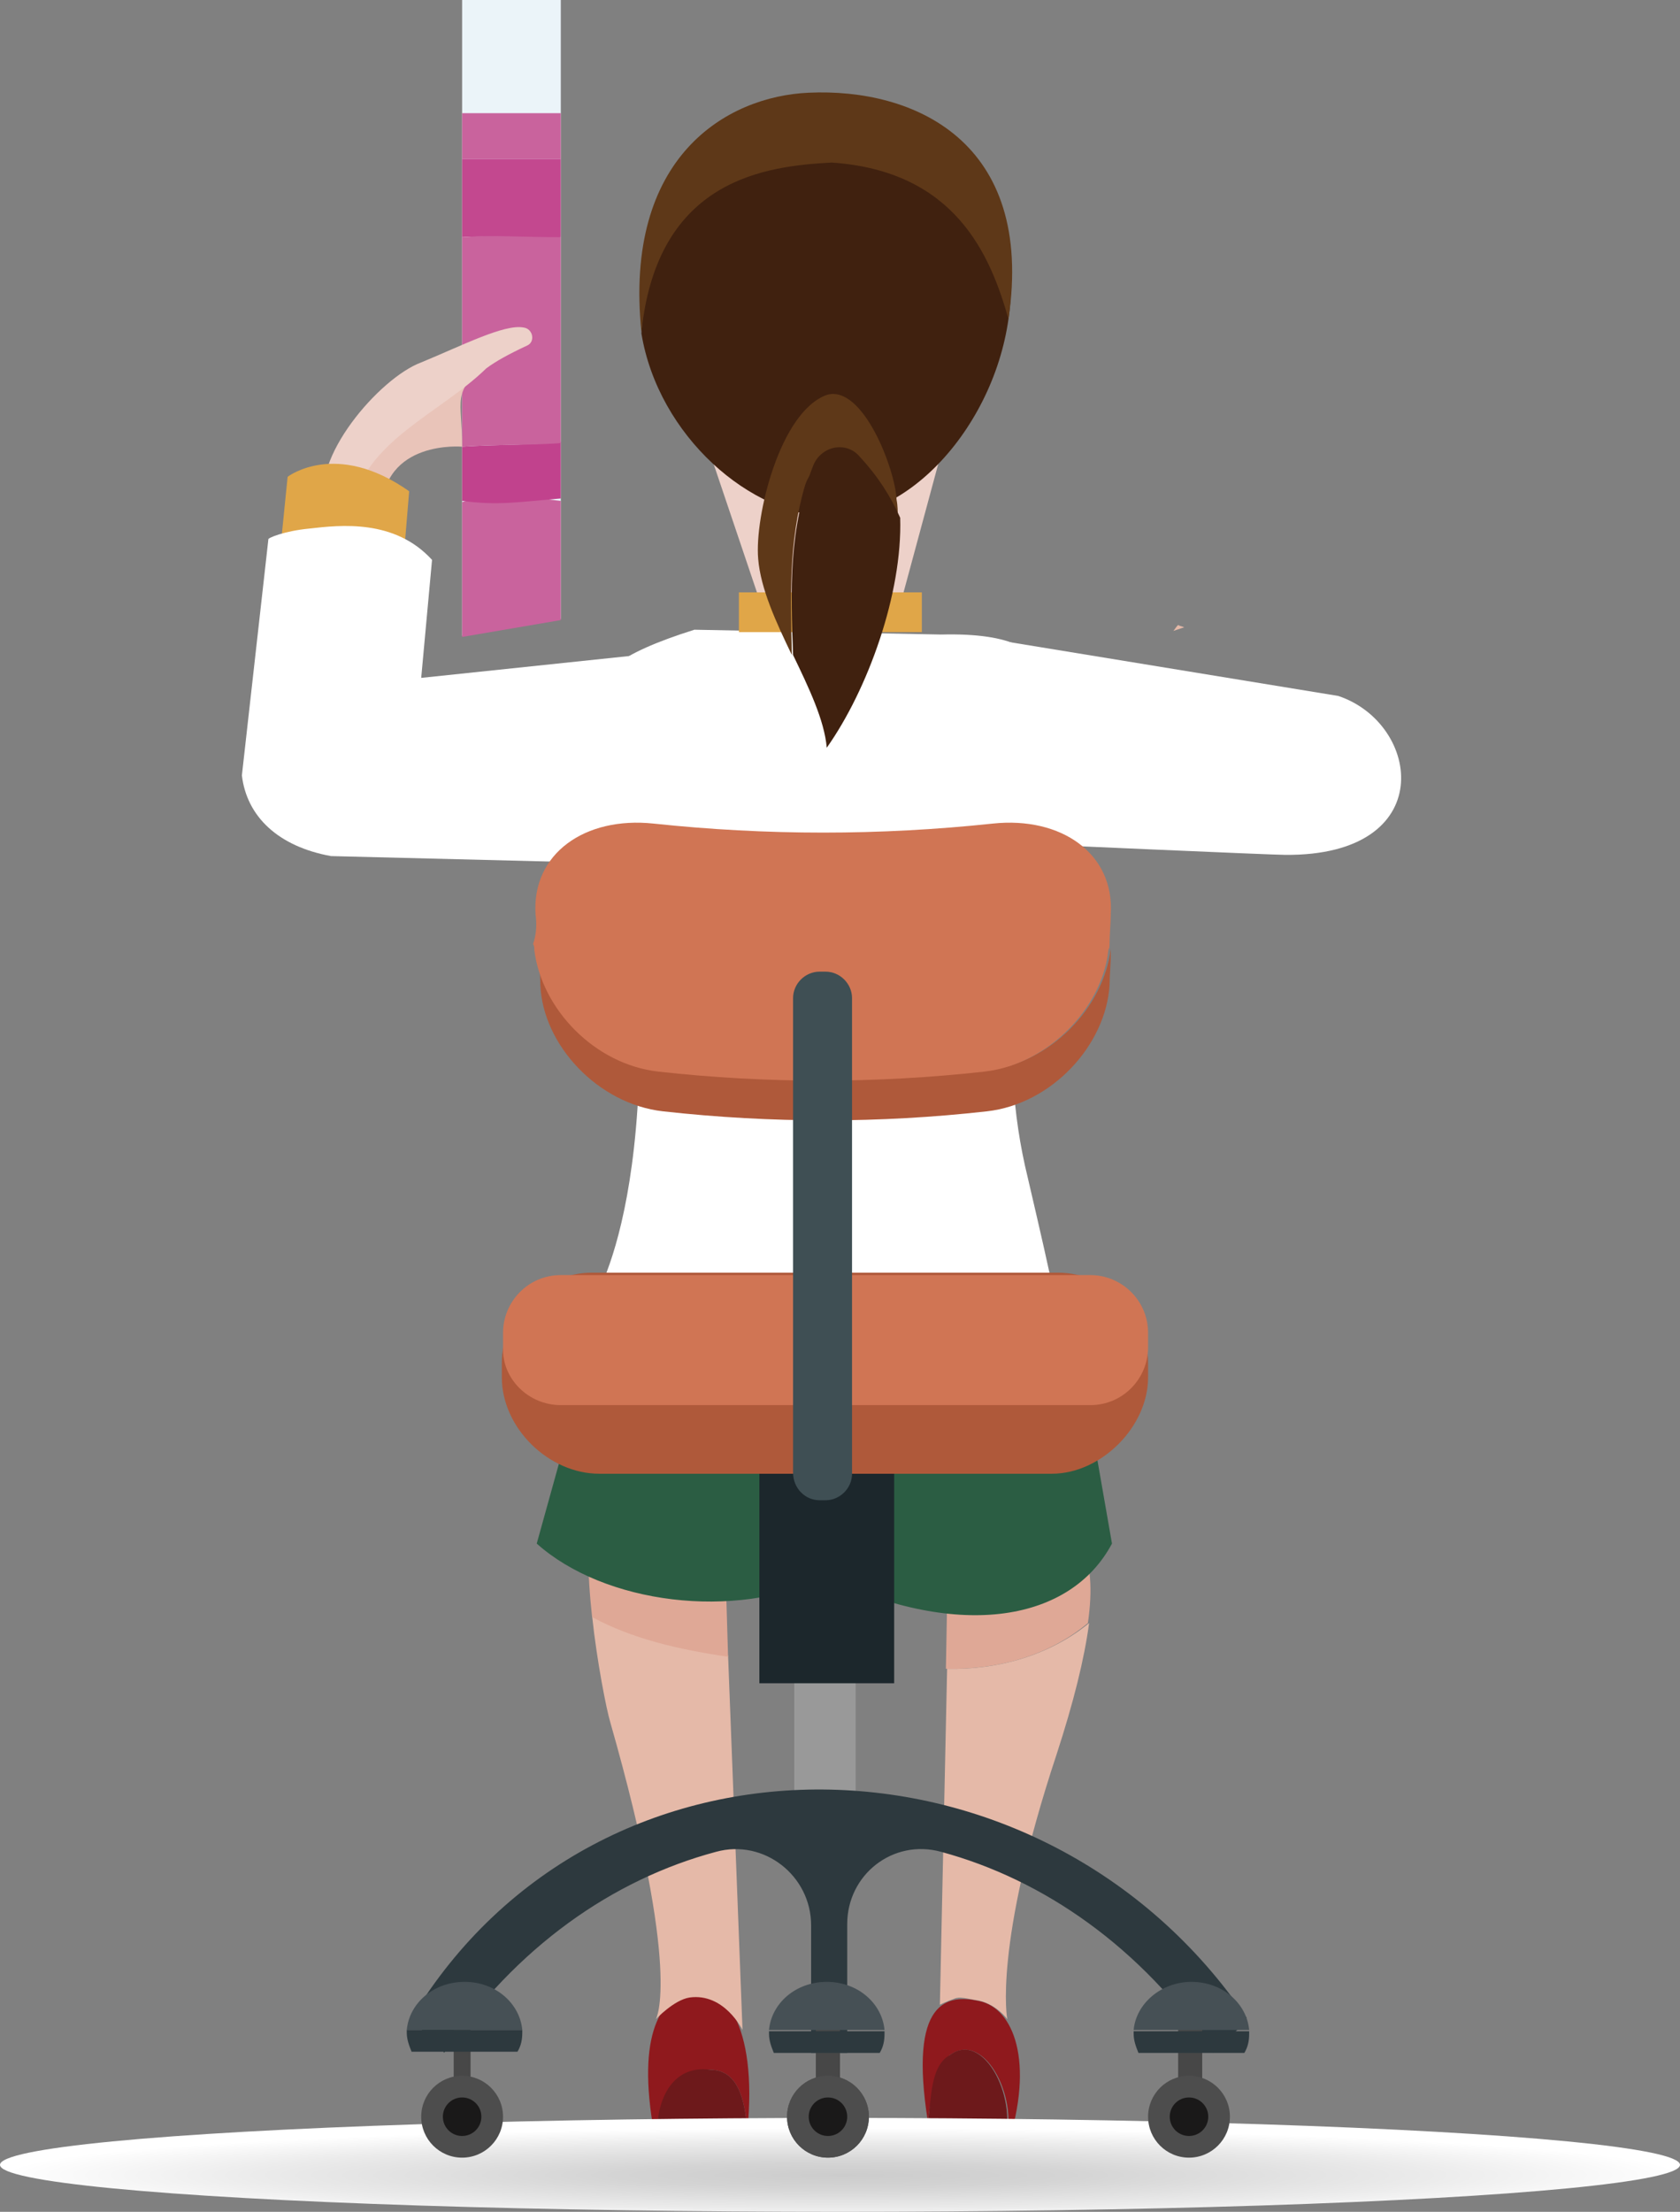 <!-- Generator: Adobe Illustrator 18.1.1, SVG Export Plug-In  -->
<svg version="1.1"
	 xmlns="http://www.w3.org/2000/svg" xmlns:xlink="http://www.w3.org/1999/xlink" xmlns:a="http://ns.adobe.com/AdobeSVGViewerExtensions/3.0/"
	 x="0px" y="0px" width="139.6px" height="183.7px" viewBox="0 0 139.6 183.7" style="enable-background:new 0 0 139.6 183.7;"
	 xml:space="preserve">
<rect x="0" y="0" width="139.6" height="183.7" fill="#808080" stroke="none"/>
<style type="text/css">
	.st0{fill:#EBF4F9;}
	.st1{fill:#C9639D;}
	.st2{fill:#C3488F;}
	.st3{fill:#C1428D;}
	.st4{fill:#E9C4B9;}
	.st5{fill:#EDD1C9;}
	.st6{fill:#E5B9A8;}
	.st7{fill:#8F191D;}
	.st8{fill:#6D191B;}
	.st9{fill:#DFA896;}
	.st10{fill:#2B5D43;}
	.st11{fill:#FFFFFF;}
	.st12{fill:#E0A648;}
	.st13{fill:#40210F;}
	.st14{fill:#5E3818;}
	.st15{fill:url(#SVGID_1_);}
	.st16{fill:#999999;}
	.st17{fill:#2D393E;}
	.st18{fill:#474747;}
	.st19{fill:#4D4D4D;}
	.st20{fill:#1A1919;}
	.st21{fill:#465055;}
	.st22{fill:#1C272C;}
	.st23{fill:#AF593A;}
	.st24{fill:#D07554;}
	.st25{fill:#3F4F54;}
	.st26{fill:url(#SVGID_2_);}
</style>
<defs>
</defs>
<g>
	<g>
		<polygon class="st0" points="46.6,51.4 38.4,52.8 38.4,0 46.6,0 		"/>
		<path class="st1" d="M46.6,9.4h-8.2v3.8c2.8,0,5.5,0,8.2,0V9.4z"/>
		<path class="st2" d="M46.6,13.2c-2.7,0-5.4,0-8.2,0v6.5c2.7-0.2,5.5,0.3,8.2,0V13.2z"/>
		<path class="st1" d="M38.4,41.7v11.2l8.2-1.4v-9.9C43.9,41.3,41,40.8,38.4,41.7z"/>
		<path class="st3" d="M38.4,37.1v4.5c3,0.4,4.6,0.1,8.2-0.2v-4.7C43.9,37,41.3,36.9,38.4,37.1z"/>
		<path class="st1" d="M38.4,19.7v17.4c2.9-0.2,5.5-0.1,8.2-0.3V19.7C43.2,19.7,41.1,19.5,38.4,19.7z"/>
	</g>
	<g>
		<path class="st4" d="M29.2,42.2l2.5,0.3c0.1-6,6.7-5.4,6.7-5.4c0-3.9-0.9-4.6,2-6.7C34.1,32,30.3,36.5,29.2,42.2z"/>
		<path class="st5" d="M35,30.1c-3.5,1.3-9.3,8.1-7.9,11.9l2.1,0.3c1.1-5.7,7.3-7.9,11.2-11.7c0.8-0.6,1.9-1.2,3.4-1.9
			c0.7-0.3,0.5-1.4-0.3-1.5C41.9,26.9,38.4,28.7,35,30.1z"/>
		<g>
			<path class="st6" d="M97.9,51.9c-0.2,0.2-0.3,0.4-0.4,0.5c0.3-0.1,0.6-0.2,0.9-0.3C98.2,52,98,52,97.9,51.9z"/>
			<g>
				<g>
					<g>
						<path class="st7" d="M57.4,165.3c2.6-0.7,5.6,2.7,4.7,11.7c-0.2-2.7-0.8-5.1-3.1-5.1c-2,0-4.6,2-4.5,6
							C52.8,169.4,54.7,166,57.4,165.3z"/>
						<path class="st8" d="M59,171.9c2.3,0,2.9,2.4,3.1,5.1c-0.1,0.6-0.1,1.2-0.2,1.9c-1.5,0.4-3.9,0.4-7.1,0
							c-0.1-0.3-0.1-0.7-0.2-1C54.4,173.9,56.2,171.5,59,171.9z"/>
					</g>
					<g>
						<path class="st7" d="M81.4,166.2c2.8,0.6,4.6,5,2.3,12.1c-0.1,0-0.2,0-0.3,0c1.5-3.6-1.5-9.8-4.5-7.6
							c-1.1,1.8-1.6,3.5-1.8,5.5C75.5,166.1,78.7,165.6,81.4,166.2z"/>
						<path class="st8" d="M83.3,178.3c-2.1,0-4.1,0-5.9,0c-0.1-0.7-0.3-1.4-0.3-2.1c0.3-1.9,0.2-4.6,1.8-5.5
							C81.8,168.5,84.8,174.6,83.3,178.3z"/>
					</g>
					<g>
						<path class="st9" d="M78.6,138.6l0.1-5.5c0.4-4.2,2.5-7.5,6.7-7.3c4.4,0.3,5.8,3.4,5,9C87.2,137.5,82.9,138.7,78.6,138.6z"/>
						<path class="st6" d="M90.5,134.8c-0.4,3-1.3,6.6-2.7,10.9c-5.3,16-4.1,22-4.1,22s-1-1.4-2.7-1.6c-0.6-0.1-1.3-0.3-1.7-0.1
							c-0.6,0.2-1.2,0.5-1.2,0.5l0.6-27.9C82.9,138.7,87.2,137.5,90.5,134.8z"/>
						<path class="st6" d="M61.7,168.6c0,0-1.5-3.1-4.4-2.7c-1.3,0.2-2.8,1.8-2.8,1.8s2.2-3.7-3.8-24.7c-0.3-1-1.1-5-1.5-8.8
							c3.3,1.8,7.3,2.8,11.3,3.3L61.7,168.6z"/>
						<path class="st9" d="M49.5,126.7c1.6-0.9,3.4-0.7,5.6,0c2,0.7,3.6-3.2,5.2,4.2l0.2,6.7c-4.1-0.6-8-1.5-11.3-3.3
							C48.8,130.6,48.7,127.2,49.5,126.7z"/>
						<path class="st10" d="M48.1,115.6h16.4h9.3h16.4l2.2,12.6c-3.4,6.4-12.5,8.1-23.8,2.8l0,0c-7.6,3.6-18.4,2.2-24-2.8
							L48.1,115.6z"/>
						<path class="st11" d="M61.4,115.6H84c5.5,0,5.5-0.2,1.4-17.8c-1.3-5.3-1.6-10.8-1-16.3L86.9,66c0-7.3,3.4-13.6-8.7-13.3
							l-20.5-0.4c-13,4.1-7,6.9-6,14.2c4.4,31.9-2.5,41.7-2.5,41.7C49.2,115.5,54.3,115.6,61.4,115.6z"/>
						<g>
							<path class="st5" d="M57.7,33.8c0-3.2,8-5.7,11.3-5.7c3.3,0,10,3.3,10,6.6l-4,14.8H63L57.7,33.8z"/>
							<path class="st12" d="M76.6,49.1v3.4c-0.2,0-0.4,0-0.7,0H61.4v-3.3H76.6z"/>
						</g>
						<path class="st13" d="M75.1,14.1c4.3,1.1,7.2,4,8.8,7.6c0,0.6,0.1,1.3,0.1,2c0,9.8-7.5,19.2-14.9,19.2
							c-6.7,0-14.4-6.7-15.8-15.2C54.1,13.4,62.7,9.3,75.1,14.1z"/>
						<path class="st14" d="M67.2,7.7c8.7-0.4,18.8,4,16.6,18.8c-1.5-5.3-4.4-12.3-14.7-13c-5.4,0.3-14.5,1.3-15.8,14.1
							c-0.1-0.9,0.1,0.9,0,0C51.8,13,60.4,8,67.2,7.7z"/>
						<path class="st12" d="M23.9,39.6l-1.6,15.9c-0.2,2.5,1,4.9,3.2,5.9c3.1,1.4,7-0.4,7.2-4.9L34,40.8l0,0
							C27.9,36.5,23.9,39.6,23.9,39.6z"/>
						<path class="st11" d="M25.7,43.9c2.6-0.3,7.1-0.8,10.2,2.6L35,56.3l18.1-1.9l2.4,17.4l-28-0.7c-4.4-0.8-7-3.3-7.4-6.7
							l2.2-19.6C22.2,44.7,23.6,44.1,25.7,43.9z"/>
						<path class="st11" d="M83.7,53.3l27.5,4.5c6.9,2.3,8.4,13.3-4.4,13.2c-1.1,0-21.3-0.9-21.3-0.9L83.7,53.3z"/>
					</g>
				</g>
				<g>
					<g>
						<g>
							
								<radialGradient id="SVGID_1_" cx="-524.891" cy="2820.418" r="35.744" gradientTransform="matrix(-1.953 0 0 0.11 -955.112 -129.582)" gradientUnits="userSpaceOnUse">
								<stop  offset="0" style="stop-color:#CCCCCC"/>
								<stop  offset="0.271" style="stop-color:#D4D4D4"/>
								<stop  offset="0.697" style="stop-color:#EBEBEB"/>
								<stop  offset="1" style="stop-color:#FFFFFF"/>
							</radialGradient>
							<ellipse class="st15" cx="69.8" cy="179.8" rx="69.8" ry="3.9"/>
						</g>
						<g>
							<rect x="66" y="138.9" class="st16" width="5.1" height="13.5"/>
							<path class="st17" d="M103.6,167.6c-0.4,1.1-2.4,1.9-2.8,2.9c-6-8.8-14.1-14.4-22.6-16.7c-4-1.1-7.8,1.9-7.8,6v10.7h-3v-10.6
								c0-4.1-3.9-7.2-7.9-6.1c-8.6,2.3-16.6,7.9-22.6,16.7c-0.4-1.1-2.3-1.9-2.7-2.9C49.7,141.9,86.7,142.7,103.6,167.6z"/>
							<rect x="97.9" y="167.6" class="st18" width="2" height="7.3"/>
							<circle class="st19" cx="98.8" cy="175.8" r="3.4"/>
							<circle class="st20" cx="98.8" cy="175.8" r="1.6"/>
							<rect x="67.8" y="167.6" class="st18" width="2" height="7.3"/>
							<rect x="37.7" y="167.6" class="st18" width="1.4" height="7.3"/>
							<circle class="st19" cx="68.8" cy="175.8" r="3.4"/>
							<circle class="st19" cx="38.4" cy="175.8" r="3.4"/>
							<circle class="st20" cx="68.8" cy="175.8" r="1.6"/>
							<circle class="st20" cx="38.4" cy="175.8" r="1.6"/>
							<path class="st17" d="M103.8,168.9c0,0.6-0.1,1.1-0.4,1.6h-8.8c-0.2-0.5-0.4-1-0.4-1.6c0-0.1,0-0.2,0-0.2h9.6
								C103.8,168.7,103.8,168.8,103.8,168.9z"/>
							<path class="st21" d="M99,164.6c2.6,0,4.6,1.8,4.8,4h-9.6C94.4,166.4,96.5,164.6,99,164.6z"/>
							<rect x="67.8" y="167.6" class="st18" width="2" height="7.3"/>
							<circle class="st19" cx="68.8" cy="175.8" r="3.4"/>
							<circle class="st20" cx="68.8" cy="175.8" r="1.6"/>
							<path class="st21" d="M38.6,164.6c2.6,0,4.6,1.8,4.8,4h-9.6C34,166.4,36,164.6,38.6,164.6z"/>
							<path class="st17" d="M43.4,168.6c0,0.1,0,0.2,0,0.2c0,0.6-0.1,1.1-0.4,1.6h-8.8c-0.2-0.5-0.4-1-0.4-1.6c0-0.1,0-0.2,0-0.2
								H43.4z"/>
							<path class="st17" d="M73.5,168.9c0,0.6-0.1,1.1-0.4,1.6h-8.8c-0.2-0.5-0.4-1-0.4-1.6c0-0.1,0-0.2,0-0.2h9.6
								C73.5,168.7,73.5,168.8,73.5,168.9z"/>
							<path class="st21" d="M68.7,164.6c2.6,0,4.6,1.8,4.8,4h-9.6C64.1,166.4,66.1,164.6,68.7,164.6z"/>
							<rect x="63.1" y="122" class="st22" width="11.2" height="17.8"/>
							<path class="st23" d="M49.8,122.4h37.6c4.1,0,8-3.9,8-8v-1.2c0-4.1-3.4-7.5-7.5-7.5H49.2c-4.1,0-7.5,3.4-7.5,7.5v1.2
								C41.7,118.6,45.6,122.4,49.8,122.4z"/>
							<path class="st24" d="M46.6,116.7h44c2.7,0,4.8-2.2,4.8-4.8v-1.2c0-2.7-2.2-4.8-4.8-4.8h-44c-2.7,0-4.8,2.2-4.8,4.8v1.2
								C41.7,114.5,43.9,116.7,46.6,116.7z"/>
						</g>
					</g>
					<g>
						<path class="st23" d="M54.9,88.9c9,1,18.1,1,27.1,0c5.3-0.6,9.7-5.2,10.3-10.1c0,0.2,0,0.3,0,0.5c0,0.8-0.1,1.7-0.1,2.5
							c-0.3,5-4.8,9.9-10.2,10.5c-8.9,1-17.9,1-26.9,0c-5.4-0.6-10-5.5-10.2-10.5c0-0.8-0.1-1.7-0.1-2.5c0-0.2,0-0.3,0-0.5
							C45.2,83.7,49.7,88.3,54.9,88.9z"/>
						<path class="st24" d="M44.5,75.9c-0.3-5,4.1-8.1,9.8-7.5c9.4,1,18.8,1,28.2,0c5.7-0.6,10.1,2.5,9.8,7.5c0,0.8-0.1,1.7-0.1,2.5
							c0,0.2,0,0.3-0.1,0.5c-0.5,4.8-5,9.5-10.3,10.1c-9,1-18.1,1-27.1,0c-5.3-0.6-9.7-5.2-10.3-10.1c0-0.2,0-0.3-0.1-0.5
							C44.6,77.5,44.6,76.7,44.5,75.9z"/>
					</g>
					<path class="st25" d="M68.1,124.6h0.5c1.2,0,2.2-1,2.2-2.2V82.9c0-1.2-1-2.2-2.2-2.2h-0.5c-1.2,0-2.2,1-2.2,2.2v39.4
						C65.9,123.6,66.9,124.6,68.1,124.6z"/>
				</g>
			</g>
			<path class="st14" d="M68.7,32.8c-3.9,1.4-6,10.1-5.7,13.6c0.2,2.5,1.5,5.3,2.8,8c-0.1-4.7-0.3-9.4,1.1-14.1
				c0.8-2.5,4.1-3,5.6-0.9c0.8,1.1,1.5,2.3,2.1,3.6c0-0.5,0-1-0.1-1.5C74.4,39,71.7,31.9,68.7,32.8z"/>
			<path class="st13" d="M67.6,38.6c-2.1,5.3-1.9,10.5-1.7,15.8c1.3,2.7,2.6,5.4,2.8,7.7c3.4-4.8,6.3-12.8,6.1-19.1
				c-0.8-1.8-1.9-3.5-3.3-5C70.4,36.6,68.3,37,67.6,38.6z"/>
		</g>
	</g>
</g>
</svg>
